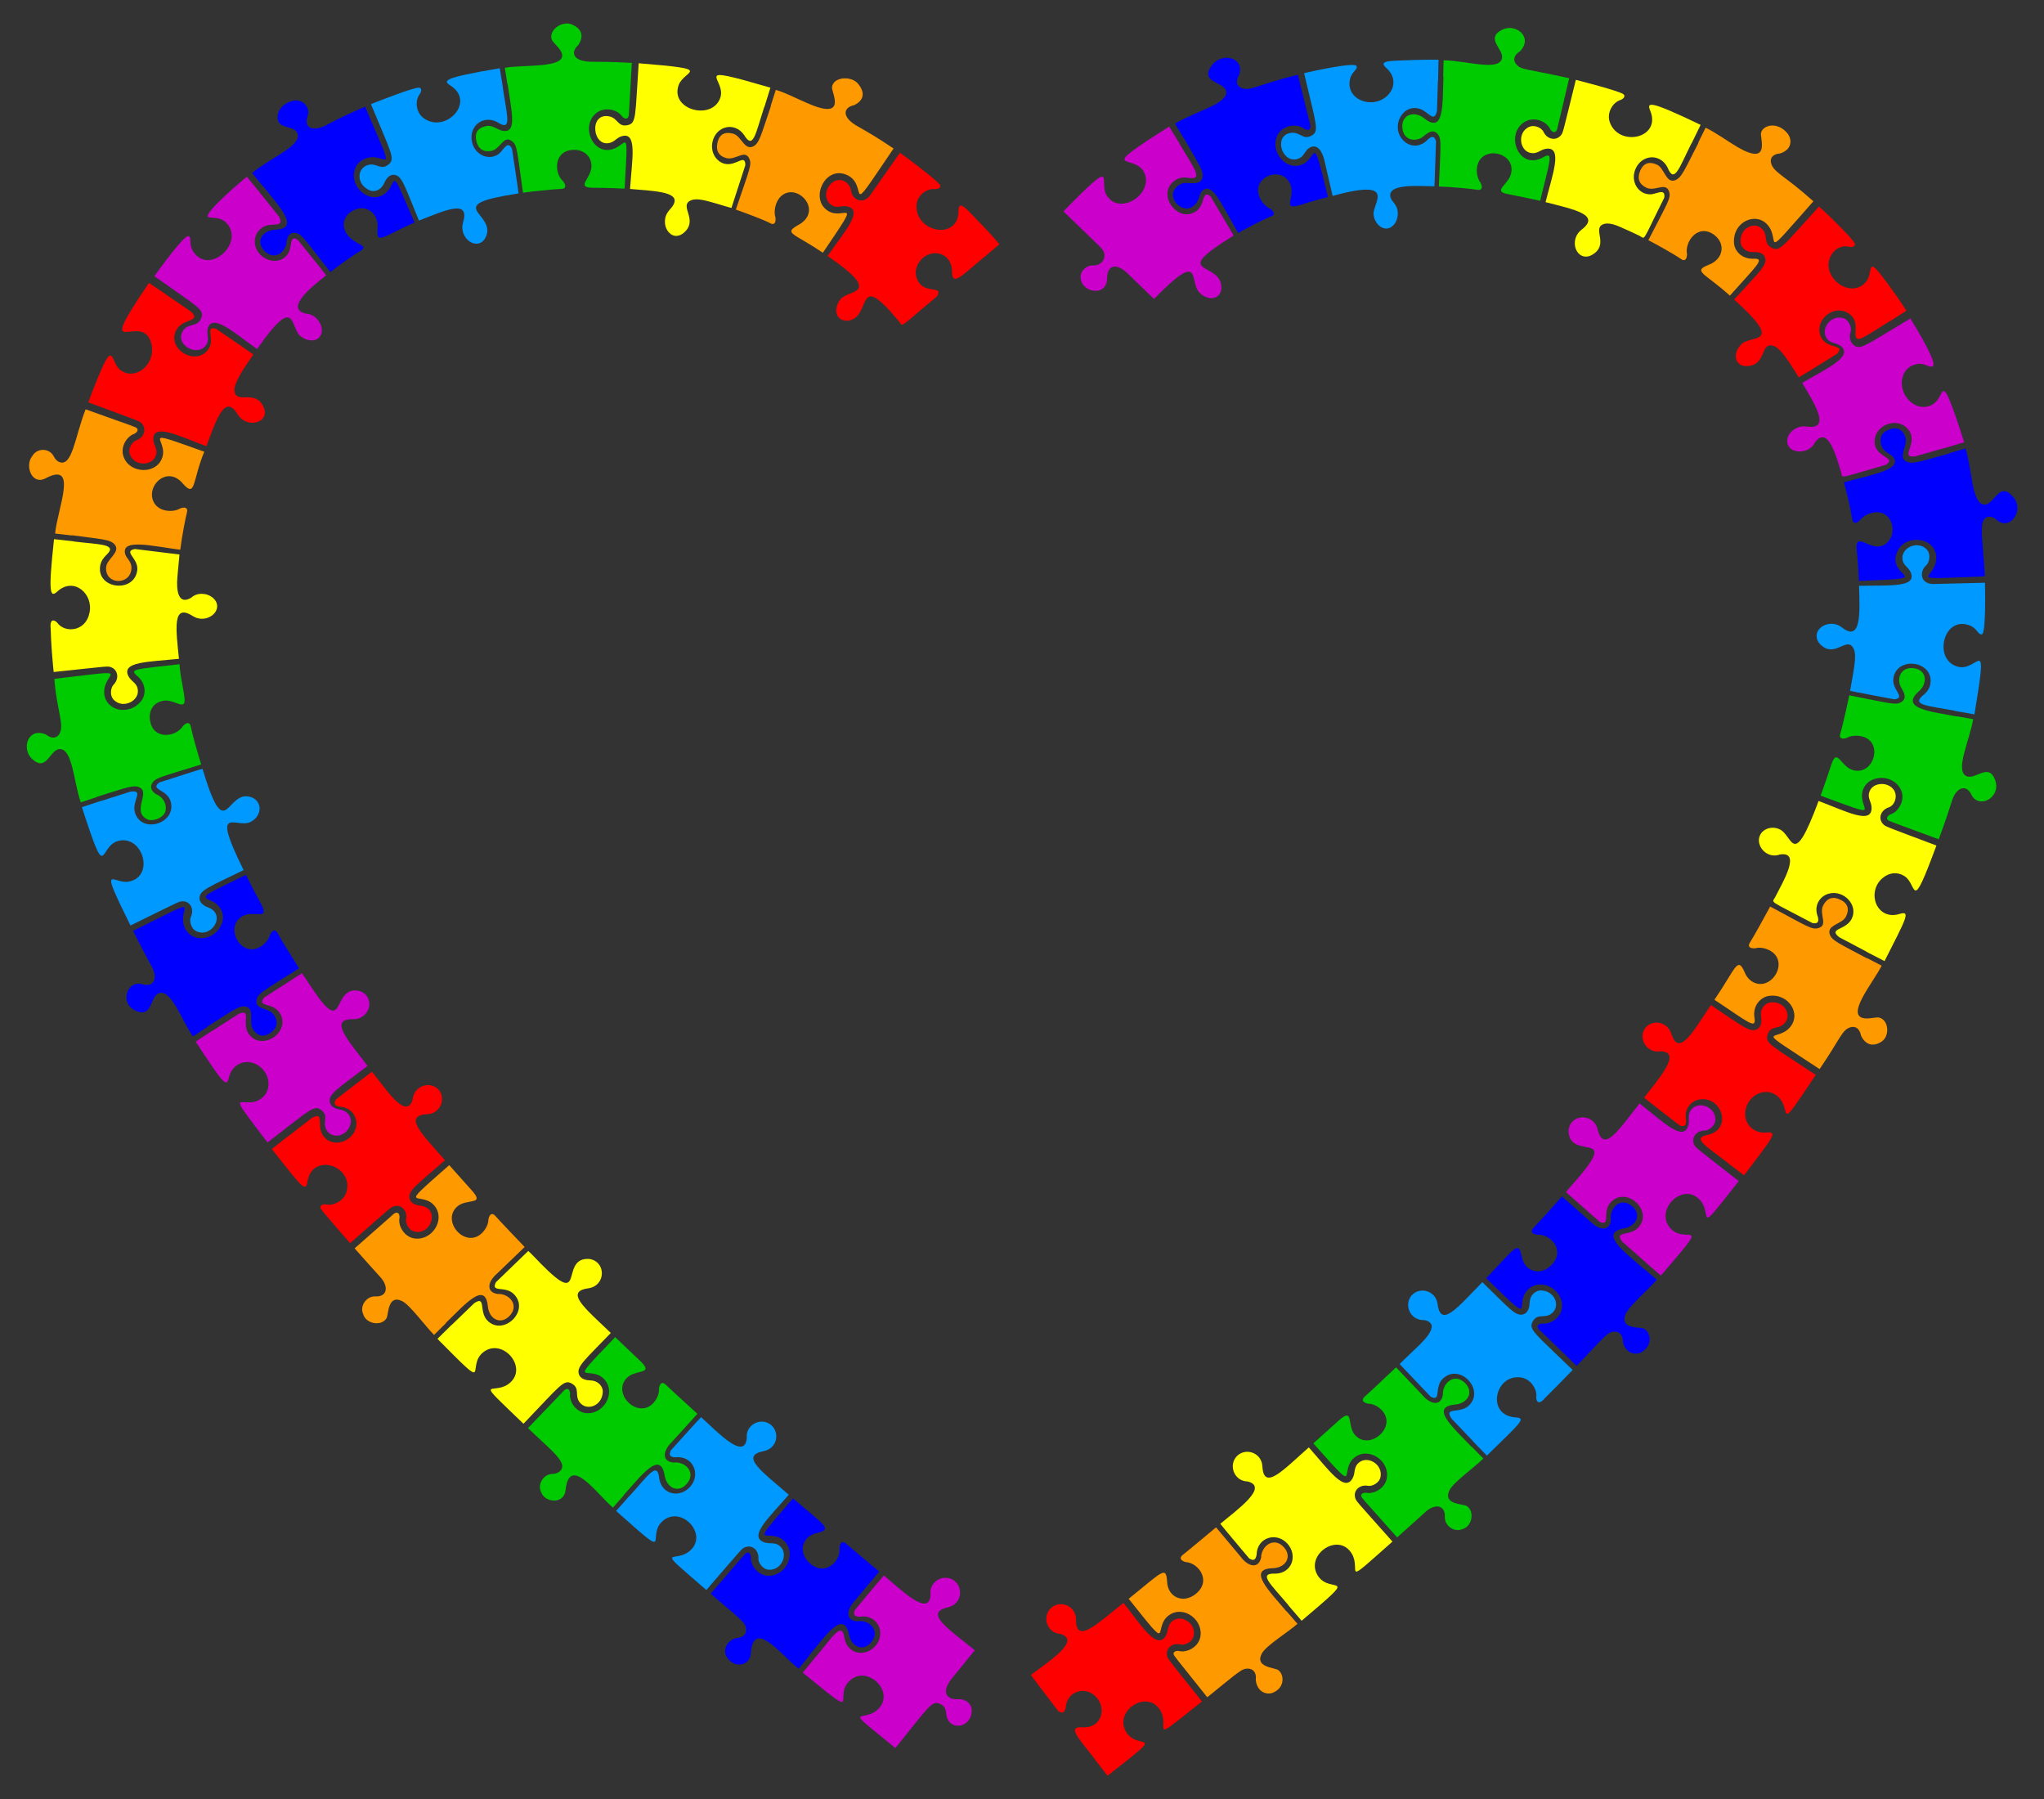 <?xml version="1.0" encoding="utf-8"?>
<svg version="1.1" id="Layer_1" xmlns="http://www.w3.org/2000/svg" xmlns:xlink="http://www.w3.org/1999/xlink" x="0px" y="0px"
	 viewBox="0 0 1866.745 1642.938" enable-background="new 0 0 1866.745 1642.938" xml:space="preserve">
<rect x="0" y="0" width="1866.745" height="1642.938" fill="#333333" stroke="none"/>
<g enable-background="new    ">
	<g>
		<path fill="#FF0000" d="M766.598,290.465c-4.43-4.035-3.423-12.103,1.281-17.523c7.558-8.699,39.579-3.857-12.108-39.22
			c15.885-22.632,33.133-41.681,18.123-45.186c-5.248-1.306-9.841,2.528-15.357-1.861c-10.074-8.261,0.268-25.89,11.525-21.679
			c4.412,1.768,6.845,6.221,7.009,8.139c0.776,9.238,11.676,15.499,19.201,2.886l25.595-36.465
			c4.41,2.877,34.864,25.682,36.642,29.476c1.324,2.825-2.971,3.786-4.481,3.616c-7.625-0.864-16.699,5.797-17.022,15.18
			c-0.856,24.476,38.333,32.023,38.401,4.893c0.017-7.04,2.592-6.976,11.43,2.287c7.564,7.821,18.313,18.866,25.899,28.017
			l-14.046,11.975l-0.163-0.029c-22.207,18.499-29.185,27.107-29.093,11.586c-0.605-9.712-7.562-15.607-15.794-15.36
			c-13.124,0.385-23.158,16.736-13.333,28.151c7.16,8.062,21.259,1.747,15.374,11.315c-36.433,30.35-30.556,27.766-34.707,22.765
			c-40.701-49.136-24.041-3.757-46.128-0.695c-3.152,0.443-6.065-0.351-8.248-2.267L766.598,290.465z"/>
		<path fill="#FF9900" d="M703.661,203.938c-5.76-3.212-25.258-10.329-31.529-12.5l-0.072-0.184
			c12.734-37.579,14.758-40.872,12.257-46.381c-3.947-8.82-12.283,1.639-20.901-0.497c-7.053-1.857-9.907-6.972-8.128-14.374
			c1.804-7.497,6.741-9.942,14.248-7.962c7.708,2.067,10.353,16.018,18.702,11.44c5.332-2.996,6.67-9.654,15.869-36.801
			l-0.222-0.077l4.648-14.536c10.405,3.217,16.612,6.905,26.652,11.175c39.616,18.112,24.319-8.355,24.674-13.516
			c0.872-9.655,17.614-10.898,23.891-3.131c7.174,8.797,4.371,15.582-3.623,19.397c-9.98,2.035-12.002,10.942,3.318,19.457
			c7.979,4.58,16.573,9.284,32.622,20.161c-47.685,70.274-20.08,32.33-43.924,23.601c-18.968-6.83-31.812,21.296-17.297,32.387
			c14.962,12.027,34.823-17.085-3.379,39.212c-26.448-18.007-36.138-17.509-22.838-25.124c24.504-12.899-0.93-40.198-15.508-26.333
			c-4.921,4.681-6.831,13.631-4.902,19.298C708.823,203.962,706.672,205.547,703.661,203.938L703.661,203.938z"/>
		<path fill="#FFFF00" d="M616.001,215.256c-5.128-0.921-9.797-7.388-8.525-15.549c1.152-7.389,6.802-9.244,8.424-14.767
			c2.892-9.808-18.737-10.578-40.486-12.394c1.91-27.777,6.803-52.852-7.912-48.053c-4.398,1.433-5.746,4.496-10.006,5.817
			c-16.507,5.132-20.037-27.873-1.045-24.034c7.893,1.6,7.702,9.765,16.458,8.058c8.534-1.642,7.04-7.743,10.396-56.565
			c71.083,5.796,41.447,5.922,36.471,19.982c-8.02,22.592,30.582,32.709,38.011,11.677c6.258-17.795-30.613-31.658,45.827-9.374
			l-5.501,17.615l-0.155,0.064c-8.101,24.928-10.065,39.406-18.493,25.393c-8.621-12.14-25.381-8.16-28.721,6.241
			c-2.216,9.556,3.243,18.132,10.965,20.154c10.586,2.624,18.893-9.717,19.013,1.247l-12.702,39.083
			c-0.065,0.201-13.828-4.001-14.053-4.056c-7.807-2.071-18.456-6.011-24.477-2.043c-8.176,5.532,8.368,17.72-5.169,28.974
			c-2.425,1.997-5.404,3.107-8.319,2.531L616.001,215.256z"/>
		<path fill="#00CB00" d="M512.762,172.493c-6.203,0.118-30.318,2.644-35.013,3.475l-0.15-0.128
			c-5.542-39.275-5.215-43.147-9.935-46.871c-7.881-6.246-10.372,7.225-19.022,8.846c-7.215,1.291-11.982-1.783-13.65-9.282
			c-1.658-7.46,1.639-12.087,9.261-13.457c6.468-1.227,11.241,4.892,17.094,4.592c10.388-0.409,5.772-18.095,2.3-42.705
			l-0.228,0.035l-2.385-15.069c17.061-3.422,63.786,1.644,49.837-17.28c-2.146-2.919-6.091-6.397-6.851-8.205
			c-3.432-8.609,8.976-17.915,18.272-14.098c9.874,4.167,10.725,11.484,5.892,18.698c-7.233,6.553-5.623,15.478,13.449,15.374
			c16.924-0.062,31.069,0.773,35.411,0.987l-2.565,44.606c0.267,9.703-5.395,5.728-6.538,4.083
			c-4.309-6.211-15.488-8.572-22.73-3.332c-15.592,11.356-4.111,39.229,14.353,33.418c13.645-4.123,14.259-22.755,10.876,36.084
			c-15.691-0.758-26.876-0.821-28.61-0.797c-16.98-0.151-1.574-8.276-1.652-19.923c-0.061-9.344-7.467-15.054-16.553-14.713
			c-18.319,0.693-17.652,21.481-9.225,28.813C517.587,170.001,516.384,172.419,512.762,172.493L512.762,172.493z"/>
		<path fill="#0099FF" d="M437.286,222.253c-8.024,2.126-17.679-7.905-14.379-19.137c6.545-21.833-16.587-10.926-40.284-1.674
			c-13.427-32.574-15.517-41.062-22.59-41.804c-2.837-0.291-6.427,1.324-8.979,7.236c-2.912,6.882-9.012,8.717-13.213,6.997
			c-12.621-5.252-12.196-20.322-1.64-23.255c7.859-2.155,11.305,5.205,18.359-0.214c6.909-5.302,2.856-10.115-15.78-55.328
			c3.859-1.522,39.441-15.633,44.01-15.03c3.066,0.404,1.638,4.522,0.699,5.706c-4.73,5.95-3.889,17.159,3.853,22.455
			c20.067,13.724,47.148-15.314,24.18-30.005c-6.91-4.472-8.21-6.97,44.899-15.884l2.955,18.219l-0.109,0.125
			c3.894,25.856,8.625,39.813-5.169,30.829c-13.211-6.94-26.27,4.009-22.99,18.321c2.827,12.331,16.212,17.361,24.821,10.376
			c4.169-3.383,7.509-12.416,11.643-4.383c0.03,0.201,6.214,40.775,6.013,40.805c-72.142,11.009-19.831,17.513-29.863,39.715
			C442.406,219.279,440.182,221.487,437.286,222.253L437.286,222.253z"/>
		<path fill="#0000FF" d="M329.543,228.883c-6.051,3.606-16.227,10.512-27.737,19.478l-0.192-0.04
			c-24.467-31.252-26.113-34.745-32.075-35.659c-4.321-0.641-6.663,2.428-7.613,6.634c-0.052,10.875-11.231,19.482-20.661,9.564
			c-7.976-8.393-1.622-18.62,9.943-19.092c23.888-0.817,3.339-21.569-11.15-40.075l-0.186,0.144l-9.613-11.851
			c16.627-13.832,45.125-24.87,41.543-35.731c-2.751-8.361-17.249-3.708-18.267-14.064c-0.558-5.829,3.268-13.318,13.768-16.159
			c8.809-2.212,16.283,5.72,13.72,13.684c-4.465,12.442,6.574,14.54,18.064,7.968c11.246-6.037,22.579-11.166,34.334-16.32
			c29.698,69.614,19.852,41.875,2.116,46.844c-17.432,4.88-15.927,28.241,1.176,34.891c5.168,1.991,11.591,1.12,16.198-3.422
			c10.237-9.896,2.616-26.494,25.654,27.508c-29.798,13.107-34.758,20.666-33.776,5.703c1.531-14.362-10.894-23.326-23.006-16.29
			c-8.27,4.946-9.998,13.38-5.193,20.861C322.9,223.282,337.803,223.956,329.543,228.883L329.543,228.883z"/>
		<path fill="#CB00CB" d="M291.538,308.06c-3.957,4.393-11.964,3.386-17.47-1.425c-9.207-8.047-3.479-39.374-39.255,12.122
			c-20.317-14.408-41.393-33.723-45.181-18.38c-1.222,5.511,2.424,9.976-1.958,15.403c-7.809,9.717-26.327-0.316-21.565-11.732
			c4.16-10.162,14.212-4.3,17.691-13.503c3.117-8.097-2.931-10.043-42.833-38.34c2.278-3.252,27.518-38.435,31.261-36.612
			c3.746,1.83-1.016,7.53,5.336,15.596c14.755,18.776,44.18-8.456,30.519-26.118c-6.03-7.772-14.371-5.491-17.722-6.842
			c-6.193-2.496,33.356-35.556,35.047-36.857l11.75,14.239l-0.034,0.162l17.725,21.993c5.201,9.934-5.055,5.963-12.091,8.4
			c-6.589,2.356-10.192,8.492-10.073,14.62c0.252,15.41,21.261,24.181,30.218,11.043c4.485-6.581,0.783-18.092,9.214-12.636
			c0.124,0.154,25.937,32.072,25.781,32.192c-15.245,11.865-37.305,30.384-18.601,35.015c9.696,0.346,16.25,10.77,14.261,17.973
			c-0.384,1.366-1.076,2.595-2.019,3.687L291.538,308.06z"/>
	</g>
	<g>
		<path fill="#FF0000" d="M240.864,380.633c-3.807,7.324-17.726,7.821-23.812-2.242c-11.594-19.414-19.282,4.455-28.586,29.056
			c-25.312-9.402-49.002-21.623-48.378-6.039c0.229,5.709,4.768,9.108,1.835,15.437c-3.782,8.835-19.335,8.871-23.275-1.858
			c-2.254-6.095,2.956-11.931,5.727-12.871c7.577-2.585,9.509-10.559,5.271-15.17c-2.512-2.73-0.585-1.565-49.03-19.558
			c25.337-67.01,18.626-37.219,29.457-29.357c13.609,9.898,32.487-5.229,28.238-23.828c-7.449-32.577-54.803,21.609-2.291-55.823
			l15.353,10.249l0.015,0.165l23.311,15.952c9.137,9.231-6.928,5.932-13.12,15.671c-11.029,17.602,17.916,35.543,29.197,17.726
			c5.71-8.957-4.292-20.945,6.633-17.856c0.164,0.112,34.079,23.235,33.965,23.398c-16.149,23.045-18.433,30.102-16.844,35.11
			c3.01,9.522,19.067-3.239,26.297,13.151c1.297,2.949,1.426,6.057,0.037,8.687L240.864,380.633z"/>
		<path fill="#FF9900" d="M170.792,467.647c-1.42,5.623-4.426,20.798-6.149,34.234l-0.165,0.109
			c-26.446-3.543-53.717-10.313-50.2,3.803c1.11,4.306,6.36,7.05,5.752,13.787c-1.381,15.327-24.547,14.457-23.083-1.873
			c0.661-7.368,13.588-13.682,7.759-20.48c-4.096-4.764-11.446-4.777-39.2-8.495l-0.03,0.23l-15.155-1.77
			c2.241-23.18,21.496-66.365-8.734-50.424c-12.484,6.613-19.189-11.527-12.171-20.26c4.544-7.778,15.324-7.38,19.408-0.293
			c1.677,3.402,3.385,4.812,4.899,5.502c12.436,5.661,14.691-23.397,24.492-47.94c48.23,17.227,45.639,16.062,46.855,17.365
			c1.967,2.075-1.326,4.656-2.654,5.106c-6.375,2.148-12.907,11.646-9.533,20.903c5.626,15.419,28.924,15.953,34.711,2.116
			c8.233-17.944-25.009-29.641,38.966-6.79c-10.921,26.411-7.722,42.396-19.273,29.432c-14.673-18.129-35.1,2.611-26.468,17.344
			c4.973,8.47,17.922,8.729,23.805,4.968C169.619,462.431,171.65,464.24,170.792,467.647L170.792,467.647z"/>
		<path fill="#FFFF00" d="M198.327,553.705c-0.113,8.394-12.323,15.159-22.309,8.817c-18.961-12.188-15.258,12.328-12.586,39.055
			c-27.562,2.906-53.28,2.442-46.017,16.106c2.776,5.109,8.11,5.806,8.509,13.031c0.561,9.478-13.394,16.587-21.702,8.646
			c-4.784-4.613-2.596-12.057-0.586-14.068c5.596-5.625,3.945-13.646-2.005-15.928c-3.464-1.328-1.22-1.141-52.614,4.278
			c-1.174-11.742-2.351-24.743-2.763-39.867c-1.064-10.802,4.913-6.674,6.12-5.023c6.998,9.585,26.033,8.072,29.361-9.282
			c3.713-17.191-14.202-32.904-29.124-19.576c-6.703,6.182-8.87,3.415-3.271-47.572l18.345,2.044l0.09,0.139
			c20.27,2.492,36.94,2.181,31.762,9.557c-2.111,3.034-7.534,6.259-8.206,13.764c-2.11,20.211,31.792,23.921,34.066,2.479
			c0.966-10.689-13.325-16.712-2.273-18.995l40.788,5.015c0,0-1.883,20.213-1.885,20.236c-1.218,13.419,1.005,26.038,12.509,19.287
			c5.315-4.969,14.129-4.71,19.814-0.027c2.493,2.082,4.02,4.851,3.979,7.883L198.327,553.705z"/>
		<path fill="#00CB00" d="M174.207,663.274c1.662,8.312,6.52,25.102,9.468,34.665l-0.103,0.173
			c-37.898,11.757-41.742,12.045-44.718,17.332c-2.144,3.801-0.153,7.133,3.424,9.6c8.893,3.628,10.503,12.45,8.283,17.037
			c-2.428,5.081-11.165,8.504-16.273,5.949c-14.19-7.191,3.31-24.389-6.97-29.105c-5.557-2.547-11.724,0.277-39.118,8.775
			l0.067,0.216l-14.499,4.758c-6.603-19.085-7.458-48.722-19.102-48.644c-9.311,0.064-11.805,21.348-25.204,9.17
			c-10.417-9.595-3.845-29.633,12.602-22.412c5.769,4.475,10.148,2.979,12.238-0.781c4.733-8.435-2.624-21.833-4.648-50.129
			c74.326-8.676,46.329-7.536,45.491,11.123c-0.77,17.1,21.75,24.035,33.753,9.15c4.607-5.712,4.765-15.988-3.567-22.894
			c-7.991-6.66-0.697-6.131,38.596-10.717c0.85,14.84,6.569,33.009,4.034,35.916c-2.889,3.298-10.33-4.123-19.139-2.522
			c-9.241,1.68-13.483,9.836-11.627,18.828c3.339,17.304,23.928,14.173,29.978,4.09
			C170.887,658.968,173.497,659.729,174.207,663.274L174.207,663.274z"/>
		<path fill="#0099FF" d="M236.31,734.28c2.306,5.614-0.747,13.369-8.141,16.539c-13.015,5.578-36.028-17.554-5.69,43.7
			c-31.559,15.452-39.926,18.084-40.279,25.303c-0.143,2.918,1.667,6.458,7.762,8.734c17.216,6.436,3.261,28.401-10.573,21.804
			c-5.381-2.539-6.547-10.025-5.097-13.052c3.261-6.926-0.422-14.191-7.181-14.28c-3.714-0.048-1.538-0.646-47.959,22.082
			c-30.14-61-15.72-36.853-0.941-40.173c23.367-5.234,12.029-42.785-10.237-37.06c-18.388,4.744-9.665,41.618-33.176-30.81
			l17.528-5.789l0.138,0.086l26.918-8.56c13.036-1.537,0.244,8.628,4.049,19.796c6.686,19.493,39.013,8.644,32.143-11.552
			c-3.534-10.389-19.025-9.89-9.967-16.583c43.685-13.892,39.123-13.095,39.732-11.111c21.429,70.606,21.005,16.614,44.016,24.566
			C232.511,729.025,235.076,731.218,236.31,734.28L236.31,734.28z"/>
		<path fill="#0000FF" d="M253.492,851.985c3.261,6.145,14.442,24.049,19.547,32.094l-0.051,0.199
			c-33.402,21.25-37.101,22.565-38.581,28.485c-2.431,9.715,10.832,6.569,15.857,14.175c4.093,6.26,2.997,11.94-3.344,16.256
			c-6.328,4.307-11.753,2.969-15.937-3.427c-4.177-6.321,2.238-19.121-6.808-20.638c-6.083-1.006-11.503,3.524-35.437,18.751
			l0.118,0.186l-12.746,8.389c-10.046-14.686-19.601-43.258-30.776-39.61c-8.789,2.869-5.534,23.112-21.496,16.053
			c-14.893-6.62-8.009-27.91,5.795-24.221c11.828,3.523,14.723-6.332,8.294-17.227c-1.748-3.169-9.211-17.02-16.353-31.446
			c67.183-33.392,40.984-22.621,46.364-5.024c5.194,16.841,28.659,15.13,34.851-2.128c2.43-6.831-0.181-16.631-10.944-20.791
			c-9.683-3.759-2.616-5.684,32.754-23.264c5.697,11.525,12.588,24.415,13.856,26.707c8.344,15.655-6.485,5.339-16.739,10.92
			c-17.522,9.48-1.834,38.746,15.978,28.181c4.237-2.501,7.904-6.719,8.91-11.059C248.983,848.629,251.714,848.639,253.492,851.985
			L253.492,851.985z"/>
		<path fill="#CB00CB" d="M335.096,909.634c5.775,8.109-0.28,21.194-12.443,21.026c-22.765-0.426-5.246,18.641,13.017,42.674
			c-27.688,21.175-35.599,25.507-34.541,32.758c0.394,2.814,2.818,5.947,9.369,7.109c8.062,1.43,10.491,7.873,9.884,11.686
			c-2.17,13.159-17.415,16.061-22.414,6.494c-3.67-7.049,2.549-12.153-4.429-17.666c-6.725-5.421-10.451-0.167-49.255,29.51
			c-39.937-52.518-24.08-31.04-8.617-38.345c11.048-5.228,11.905-18.379,5.671-26.764c-9.703-13.082-28.493-10.405-32.305,5.813
			c-2.182,9.282-4.635,6.432-30.296-32.751l15.417-10.15l0.155,0.044l23.758-15.277c12.216-4.931,2.434,8.239,8.859,17.961
			c11.411,17.217,40.023-1.4,28.28-19.152c-6.173-9.342-20.953-4.845-13.993-13.693l34.566-22.227
			c0.125-0.08,8.905,13.325,8.987,13.449c31.163,46.809,17.881-0.894,41.81,2.444c3.349,0.479,6.467,2.188,8.519,5.056
			L335.096,909.634z"/>
	</g>
	<g>
		<path fill="#FF0000" d="M400.87,995.415c6.418,7.737,1.588,21.36-10.754,22.012c-22.811,1.097-3.818,18.97,16.248,42.04
			c-26.24,22.937-33.856,27.781-32.313,34.946c0.623,2.857,3.172,5.775,9.798,6.526c18.151,2.057,10.412,26.786-4.905,23.755
			c-5.834-1.143-8.752-8.082-8.092-11.372c1.49-7.385-3.987-13.605-10.548-11.931c-3.584,0.915-1.648-0.223-40.56,33.792
			c-27.738-31.794-26.644-30.89-27.015-32.438c-0.659-2.821,3.551-3.259,4.923-2.93c6.792,1.65,17.034-3.4,19.087-12.394
			c5.396-23.376-31.676-35.188-35.961-8.386c-1.703,10.65-5.8,3.609-32.569-29.787l14.491-11.434l0.157,0.03l22.359-17.26
			c11.817-6.01,3.133,7.959,10.304,17.106c9.012,11.432,27.786,4.397,29.834-9.462c1.199-8.01-4.033-17.114-15.364-17.69
			c-5.303-1.119-5.094-3.556-2.991-6.77c0.175-0.135,32.601-25.266,32.735-25.09c11.35,14.48,9.265,11.82,13.697,17.476
			c8.908,11.05,19.538,21.474,23.494,7.756c0.25-3.651,1.829-7.274,4.946-9.803c5.967-4.825,14.387-4.197,18.999,1.306
			L400.87,995.415z"/>
		<path fill="#FF9900" d="M452.476,1110.391c3.751,4.324,19.423,20.673,26.592,28.192l-0.007,0.208l-24.974,24.042
			c-8.89,7.524-10.282,16.988,0.212,18.719c11.132-0.611,20.504,10.715,10.741,20.373c-8.194,8.105-18.349,2.371-19.497-9.008
			c-2.266-23.806-21.25-1.402-38.42,15.128l0.15,0.154l-10.832,10.745c-7.648-7.442-21.753-27.128-29.083-30.809
			c-13.371-6.575-12.413,12.084-14.333,15.502c-4.52,7.754-18.861,5.437-21.364-3.746c-3.346-7.36,2.906-16.153,10.674-16.109
			c11.798,0.792,13.008-9.424,4.322-18.383c-5.538-6.07-17.472-19.441-22.788-25.497l33.551-29.507
			c6.734-6.992,7.784-0.167,7.403,1.756c-1.396,6.94,4.031,16.844,12.914,18.581c16.034,3.04,28.955-15.966,19.798-28.745
			c-11.888-16.653-38.45,6.944,12.727-38.064c4.904,5.593,16.047,18.061,20.823,23.317c12.183,13.737-4.955,6.716-13.652,14.609
			c-14.655,13.272,7.358,38.481,22.446,24.346c3.594-3.36,6.22-8.297,6.172-12.816
			C447.212,1107.998,449.906,1107.43,452.476,1110.391L452.476,1110.391z"/>
		<path fill="#FFFF00" d="M545.875,1153.293c7.283,7.236,3.912,21.336-8.445,23.087c-22.39,3.028-2.613,18.665,20.412,40.803
			c-24.148,25.098-31.335,30.596-29.167,37.605c0.858,2.773,3.736,5.514,10.317,5.708c8.385,0.257,11.618,6.495,11.529,10.167
			c-0.322,13.392-14.996,18.304-21.286,9.622c-4.638-6.401,0.732-12.41-6.922-16.831c-7.48-4.321-10.336,1.399-44.238,36.635
			c-46.446-44.66-28.493-26.002-14.082-36.058c19.996-13.964-4.805-43.524-22.786-29.14c-16.259,13.011,9.236,39.068-41.702-12.339
			l13.137-12.964l0.159,0.01l20.312-19.628c11.064-7.287,3.969,7.638,12.02,15.872c14.536,14.698,39.252-8.879,24.208-24.09
			c-7.873-8.079-21.462-0.939-16.439-10.904l29.553-28.557c0.176-0.17,11.517,11.647,11.688,11.823
			c40.804,41.344,17.297-4.121,42.187-4.578c3.482-0.072,6.942,1.168,9.544,3.755L545.875,1153.293z"/>
		<path fill="#00CB00" d="M608.036,1264.449c3.513,3.475,25.576,23.526,28.797,26.46l0.008,0.209l-23.297,25.67
			c-8.352,8.1-9.144,17.674,1.453,18.709c11.168-1.358,21.161,9.429,12.032,19.66c-7.622,8.542-18.104,3.595-20.021-7.751
			c-3.854-23.617-21.276,0.028-37.275,17.656l0.158,0.144l-10.086,11.45c-14.921-12.627-39.804-48.96-43.286-15.94
			c-1.411,13.279-18.902,11.419-22.201,2.05c-3.823-6.978,1.738-16.215,9.447-16.825c2.447-0.033,4.92-0.434,6.859-1.939
			c9.7-7.527-6.602-18.84-28.427-39.955l30.924-32.249c6.119-7.539,7.743-0.841,7.51,1.121c-0.846,7.014,5.361,16.417,14.37,17.419
			c16.157,1.798,27.635-18.181,17.403-30.232c-13.258-15.664-37.719,10.06,9.422-39.099c5.531,5.357,9.03,8.637,22.897,21.771
			c13.303,12.901-4.391,7.084-12.455,15.658c-13.536,14.367,10.399,37.864,24.384,22.712c3.339-3.614,5.584-8.735,5.176-13.253
			C602.577,1262.417,605.218,1261.666,608.036,1264.449L608.036,1264.449z"/>
		<path fill="#0099FF" d="M704.502,1301.459c7.783,6.932,5.321,21.176-6.995,23.615c-22.206,4.279-1.635,18.562,22.887,39.841
			c-18.158,20.977-37.168,38.02-22.527,43.406c5.446,1.999,10.341-0.886,15.257,4.361c6.771,7.227,0.395,21.389-10.989,20.689
			c-5.933-0.364-9.718-6.845-9.498-10.191c0.499-7.61-5.819-12.922-12.054-10.366c-3.418,1.401-1.658,0.005-35.487,39.085
			c-48.426-42.023-29.775-24.155-15.862-35.114c19.005-14.968-7.141-43.207-24.336-27.607
			c-15.348,13.926,11.409,38.328-42.214-9.483l12.247-13.81l0.159,0c17.032-18.807,25.44-32.092,26.986-15.623
			c2.516,14.853,18.951,17.788,28.259,7.331c10.076-11.319,2.501-28.811-13.681-26.839c-5.424-0.203-5.626-2.661-4.13-6.202
			c0.153-0.168,27.627-30.626,27.795-30.473c15.604,14.181,39.518,39.659,41.703,19.36c-0.402-3.68,0.526-7.54,3.194-10.539
			c5.096-5.722,13.734-6.368,19.288-1.442L704.502,1301.459z"/>
		<path fill="#0000FF" d="M772.783,1409.624c3.235,2.933,26.096,22.02,30.068,25.343l0.017,0.209l-22.221,26.607
			c-8.011,8.438-8.408,18.034,2.229,18.643c11.109-1.794,21.531,8.617,12.795,19.185c-7.283,8.811-17.943,4.317-20.305-6.967
			c-4.794-23.442-21.244,0.899-36.507,19.174l0.163,0.137l-9.608,11.854c-15.357-11.912-41.565-47.022-43.716-13.894
			c-0.731,11.272-15.357,14.116-22.1,2.985c-3.256-5.641-0.654-14.697,8.808-17.062c6.911-0.422,9.449-4.266,9.01-8.279
			c-0.691-6.303-3.974-7.855-32.412-32.276c33.467-38.735,31.465-36.757,33.113-37.434c2.603-1.069,3.754,2.922,3.661,4.339
			c-0.465,7.051,6.148,16.118,15.191,16.676c16.223,0.969,26.749-19.477,15.897-31.057c-14.078-15.031-37.088,11.859,7.354-39.579
			c29.672,25.489,36.277,27.956,22.128,31.569c-14.227,3.002-17.855,18.242-6.493,27.911c14.461,12.35,28.441-3.004,26.877-14.37
			C767.212,1407.825,769.831,1406.95,772.783,1409.624L772.783,1409.624z"/>
		<path fill="#CB00CB" d="M871.948,1443.782c8.118,6.703,6.144,21.061-6.09,23.894c-22.433,5.081-0.08,19.271,24.381,39.198
			l-19.554,24.091c-11.997,13.894-6.488,21.213,4.44,20.688c8.416-0.404,12.118,5.617,12.321,9.251
			c0.742,13.341-13.502,19.439-20.46,11.269c-5.125-6.017-0.232-12.412-8.259-16.198c-7.798-3.675-10.047,2.101-40.992,40.225
			c-49.463-40.312-30.454-23.018-16.907-34.481c18.565-15.707-8.662-42.842-25.216-26.64c-15.063,14.744,13.027,37.573-42.431-7.714
			l11.673-14.298l0.158-0.007c16.129-19.342,24.123-33.163,26.32-16.722c3.099,14.782,19.636,16.982,28.515,6.223
			c9.664-11.71,1.339-28.901-14.729-26.302c-5.439,0.021-5.742-2.427-4.393-6.028c0.146-0.175,26.352-31.73,26.527-31.583
			c15.757,13.08,41.226,38.392,42.619,17.886c-0.55-3.674,0.225-7.575,2.779-10.671c4.877-5.909,13.521-6.842,19.3-2.083
			L871.948,1443.782z"/>
	</g>
	<g>
		<path fill="#FF0000" d="M960.748,1467.624c8.308-6.409,21.817-1.31,21.934,11.212c0.096,22.743,18.27,4.786,43.402-15.175
			c15.423,19.372,30.369,43.956,38.54,30.119c2.948-4.963,1.039-10.344,7.09-14.216c8.343-5.339,21.12,3.504,18.336,14.581
			c-1.474,5.875-8.631,8.292-11.774,7.493c-7.395-1.885-13.785,3.383-12.427,9.961c0.747,3.62-0.298,1.636,31.893,42.07
			c-50.328,39.97-29.302,24.87-37.501,9.175c-11.237-21.515-43.795-0.871-31.661,18.856c11.038,17.942,39.625-4.669-17.062,39.77
			l-11.336-14.567l0.029-0.156c-15.261-20.039-26.956-30.922-10.426-29.413c15.172,0.254,20.951-15.433,12.431-26.452
			c-9.282-12.005-27.89-7.689-28.941,8.544c-1.196,5.305-3.641,5.072-6.851,2.956c-0.138-0.182-25.054-32.764-24.872-32.902
			c16.269-12.481,46.473-31.638,26.804-37.54c-3.698-0.28-7.326-1.901-9.782-5.075c-4.686-6.062-3.713-14.679,2.172-19.241
			L960.748,1467.624z"/>
		<path fill="#FF9900" d="M1080.287,1419.753c3.93-3.014,26.43-21.827,30.2-24.983l0.208,0.021l22.257,26.577
			c6.891,9.386,16.257,11.444,18.757,1.105c0.182-11.261,12.226-19.715,21.125-9.284c7.422,8.701,1.11,18.444-10.413,18.818
			c-23.978,0.584-2.866,21.128,12.387,39.341l0.164-0.137l9.969,11.552c-7.915,7.18-28.172,19.516-32.374,26.801
			c-7.251,12.88,11.233,13.111,14.562,15.282c6.05,4.106,6.519,16.567-5.047,20.985c-5.697,2.039-14.086-1.139-15.202-11.738
			c0.866-6.934-2.5-10.086-6.5-10.369c-6.303-0.445-8.382,2.448-37.805,26.1c-31.949-40.025-30.359-37.677-30.72-39.422
			c-0.57-2.751,3.576-3.156,4.947-2.807c6.852,1.742,16.994-3.12,19.205-11.918c3.942-15.743-14.237-29.869-27.642-21.293
			c-17.295,11.063,4.777,38.566-37.563-14.476c30.695-24.662,34.079-30.404,35.065-15.966c0.379,14.544,14.689,20.878,26.259,11.45
			c14.827-12.031,2.109-28.504-9.272-29.016C1077.526,1424.902,1077.138,1422.172,1080.287,1419.753L1080.287,1419.753z"/>
		<path fill="#FFFF00" d="M1130.46,1328.86c7.881-6.785,21.708-2.32,22.451,10.131c1.252,22.86,18.98,3.44,42.396-17.327
			c18.243,20.533,32.8,41.823,40.108,28c2.687-5.047,0.429-10.353,6.28-14.582c8.021-5.797,21.278,2.315,19.12,13.53
			c-1.124,5.855-8.051,8.792-11.335,8.151c-7.522-1.454-13.593,4.111-11.878,10.619c0.943,3.577-0.209,1.65,34.119,40.287
			c-48.279,42.758-28.061,26.461-37.044,11.227c-12.263-20.803-43.871,1.317-30.723,20.505
			c11.564,16.871,39.686-5.974-15.213,40.587l-12.015-14.012l0.021-0.157c-16.324-19.446-28.335-29.6-11.785-28.861
			c15.016-0.495,20.254-16.37,11.127-27.036c-9.832-11.491-28.173-6.439-28.479,9.936c-0.951,5.341-3.41,5.217-6.718,3.252
			c-0.146-0.174-26.581-31.538-26.407-31.684c15.718-13.074,44.711-33.769,24.837-38.681c-3.695-0.098-7.39-1.54-10-4.589
			c-4.981-5.823-4.473-14.464,1.135-19.295L1130.46,1328.86z"/>
		<path fill="#00CB00" d="M1246.393,1275.285c4.236-3.675,24.412-22.776,28.49-26.646l0.209,0.008l23.868,25.14
			c7.458,8.937,16.943,10.417,18.777-0.062c-0.546-11.287,10.935-20.419,20.479-10.613c7.99,8.21,2.269,18.336-9.185,19.446
			c-23.889,2.117-1.531,21.29,14.814,38.506l0.156-0.148l10.67,10.908c-7.543,7.76-27.047,21.307-30.83,28.855
			c-6.579,13.264,12.036,12.454,15.442,14.39c7.742,4.588,5.381,18.781-3.713,21.228c-7.278,3.294-16.059-2.964-16.052-10.714
			c0.764-11.459-9.081-13.251-18.317-4.376c-14.623,13.193-18.935,17.116-25.208,22.662c-34.068-38.223-32.359-35.972-32.815-37.696
			c-0.724-2.736,3.421-3.335,4.801-3.061c6.886,1.373,16.794-4.035,18.517-12.988c3.073-15.958-15.937-28.991-28.786-19.71
			c-16.56,11.939,6.892,38.235-38.266-12.431c5.782-5.107,9.543-8.532,23.535-21.155c13.917-12.247,6.723,4.932,14.636,13.641
			c10.228,11.271,27.327,0.725,28.592-11.191c1.015-10.011-9.362-17.627-16.856-17.542
			C1243.937,1280.554,1243.406,1277.873,1246.393,1275.285L1246.393,1275.285z"/>
		<path fill="#0099FF" d="M1289.902,1182.203c7.352-7.187,21.331-3.756,23.023,8.64c2.888,22.327,18.319,3.003,40.863-20.065
			c25.106,24.405,30.462,31.481,37.468,29.367c2.744-0.826,5.49-3.689,5.724-10.325c0.297-8.416,6.592-11.572,10.23-11.473
			c13.365,0.301,18.287,15.028,9.547,21.295c-6.444,4.621-12.434-0.786-16.862,6.905c-4.385,7.496,1.726,10.728,36.388,44.422
			c-15.698,16.062-10.211,10.494-25.687,26.055c-6.429,7.56-7.82,0.611-7.556-1.272c0.991-7.046-4.975-16.658-14.02-17.943
			c-23.695-3.369-32.152,34.575-4.999,36.446c10.175,0.701,5.393,4.108-26.088,34.903l-12.867-13.233l0.012-0.159l-19.478-20.456
			c-7.191-11.097,7.618-3.863,15.964-11.926c14.911-14.408-8.512-39.266-23.894-24.404c-8.118,7.829-1.075,21.516-11.047,16.401
			l-28.339-29.762c-0.122-0.128,11.799-11.504,11.951-11.652c5.933-5.731,28.801-25.209,10.153-28.583
			c-3.681,0.134-7.453-1.07-10.259-3.939c-5.353-5.482-5.458-14.1-0.232-19.242L1289.902,1182.203z"/>
		<path fill="#0000FF" d="M1400.452,1121.29c4.283-4.345,20.49-22.544,25.985-28.681l0.207-0.009l25.96,22.973
			c8.209,8.264,17.755,8.882,18.634-1.725c-1.51-11.056,9-21.299,19.428-12.404c8.737,7.453,3.95,18.106-7.385,20.203
			c-23.562,4.217,0.304,21.343,18.142,37.129l0.143-0.163l11.577,9.938c-6.782,8.167-25.456,23.972-28.56,31.552
			c-5.546,13.883,12.997,11.427,16.574,13.08c6.773,3.283,8.516,15.765-2.282,21.721c-5.713,3.001-14.647,0.439-16.715-9.514
			c-0.026-6.986-3.764-9.688-7.833-9.401c-6.327,0.448-7.387,3.072-34.388,31.234l-32.099-31.08
			c-7.522-6.153-0.801-7.77,1.145-7.538c7.118,0.85,16.529-5.441,17.524-14.349c1.784-16.127-18.011-27.686-30.211-17.466
			c-15.695,13.176,9.928,37.791-39.012-9.596c27.111-28.279,29.421-34.306,32.399-20.169c2.391,14.34,17.385,18.687,27.533,7.861
			c12.917-13.966-1.991-28.424-13.285-27.418C1398.475,1126.725,1397.699,1124.083,1400.452,1121.29L1400.452,1121.29z"/>
		<path fill="#CB00CB" d="M1435.456,1024.853c6.457-7.763,20.761-5.549,23.661,6.473c5.278,22.346,19.694-0.149,38.256-23.733
			c21.555,16.88,39.918,35.363,44.433,20.376c1.682-5.547-1.484-10.26,3.45-15.437c6.744-7.093,21.311-1.786,21.34,9.714
			c-0.027,6.05-6.423,10.139-9.671,10.116c-7.659-0.059-12.567,6.601-9.749,12.637c1.565,3.351,0.085,1.66,40.778,33.526
			c-40.679,51.536-23.629,31.219-34.852,17.906c-15.629-18.549-43.093,8.828-27.212,25.552
			c14.373,15.128,38.507-12.648-9.032,42.799l-13.982-12.048l-0.002-0.16l-21.202-18.663c-8.16-10.46,7.326-4.583,14.88-13.319
			c13.525-15.844-12.202-38.311-26.012-22.13c-7.394,8.508,0.805,21.466-9.524,17.266l-30.847-27.153
			c-0.184-0.162,10.622-12.366,10.784-12.551c37.448-43.764-5.475-16.846-8.291-41.453c-0.406-3.44,0.49-6.948,2.795-9.72
			L1435.456,1024.853z"/>
	</g>
	<g>
		<path fill="#FF0000" d="M1502.389,938.979c5.789-8.073,20.169-6.814,23.958,4.911c6.941,21.832,19.554-1.373,36.166-26.107
			c28.946,19.267,35.666,25.4,42.197,22.032c2.557-1.303,4.723-4.566,3.672-11.171c-1.311-8.227,4.134-12.492,7.798-13.158
			c13.116-2.284,20.94,11.124,13.485,19.041c-5.502,5.828-12.236,1.521-15.276,9.986c-2.948,8.128,3.145,9.893,43.897,37.018
			c-36.782,54.981-21.741,32.866-33.572,20.685c-8.408-8.662-21.139-5.474-27.167,3.286c-9.277,13.481-0.488,30.264,15.99,28.651
			c10.79-1.056,4.952,5.073-20.75,39.077l-14.698-11.167l-0.011-0.159c-20.05-15.572-33.906-22.94-17.628-25.806
			c21.532-5.487,12.181-34.421-7.29-32.324c-8.153,0.884-15.566,8.258-13.305,19.327c0.237,5.419-2.165,5.836-5.819,4.596
			c-0.176-0.137-32.624-25.238-32.486-25.413c12.438-16.253,35.449-41.751,15.118-42.326c-12.483,2.33-20.909-11.672-14.281-20.979
			L1502.389,938.979z"/>
		<path fill="#FF9900" d="M1598.182,860.681c3.854-5.971,15.057-26.55,18.422-32.776l0.199-0.053
			c34.124,18.27,37.818,21.277,43.756,19.654c9.581-2.551,0.408-12.742,4.532-20.769c3.601-6.872,9.021-8.439,15.746-5.155
			c6.988,3.413,8.381,8.996,4.933,15.582c-3.498,6.813-17.723,7.403-14.644,16.134c2.075,5.745,8.478,8.178,33.71,21.687
			l0.105-0.194l13.564,6.991c-7.361,15.071-36.225,48.789-12.909,48.216c3.685-0.089,8.515-1.262,10.476-0.844
			c8.941,2.082,10.155,16.835,2.3,22.017c-8.593,5.558-15.271,1.982-18.723-5.516c-1.309-6.815-5.43-8.834-9.549-7.646
			c-7.874,2.304-8.959,9.809-28.276,38.226c-62.509-41.194-40.29-24.11-27.673-37.496c11.957-12.728-0.977-32.409-19.152-29.24
			c-6.475,1.116-14.556,8.159-12.668,19.977c1.781,11.152-6.03,3.579-36.572-16.549c19.62-28.742,20.992-39.964,27.481-25.379
			c3.622,9.186,11.895,12.526,18.863,10.269c11.563-3.765,18.252-21.796,4.833-29.555c-4.255-2.471-9.737-3.596-14.032-2.331
			C1597.434,866.283,1596.112,863.891,1598.182,860.681L1598.182,860.681z"/>
		<path fill="#FFFF00" d="M1607.35,762.748c2.693-5.881,10.53-8.749,17.735-5.597c12.698,5.557,11.875,38.589,35.808-25.766
			c25.722,9.729,48.523,21.805,48.41,6.255c-0.06-5.838-4.595-9.208-1.593-15.617c2.858-6.1,10.941-7.359,16.286-5.118
			c11.329,4.754,7.768,18.102,1.071,20.271c-7.55,2.521-9.938,10.192-5.493,15.057c2.514,2.75,0.591,1.571,48.928,19.853
			c-23.719,63.961-17.223,36.074-28.736,28.255c-6.818-4.636-14.824-3.563-20.722,1.707c-14.618,12.768-5.18,38.946,15.854,32.495
			c10.236-3.098,6.323,3.502-13.788,43.077l-16.408-8.456l-0.037-0.157l-24.967-13.21c-10.308-8.269,5.96-6.188,11.316-16.622
			c6.606-12.626-7.41-27.159-21.211-23.04c-7.803,2.332-13.701,10.867-9.521,21.289c1.207,5.279-1.088,6.105-4.907,5.502
			c-41.292-21.848-37.14-17.885-34.097-23.818c7.911-15.409,23.583-41.797,4.328-38.86c-11.619,4.489-22.706-7.783-18.257-17.5
			L1607.35,762.748z"/>
		<path fill="#00CB00" d="M1680.649,670.1c2.444-7.606,8.017-34.037,8.235-35.05l0.175-0.102c38.941,7.674,42.482,9.25,47.525,5.999
			c6.727-4.312-0.233-12.008-1.292-15.168c-2.588-7.268,1.017-17.078,12.664-15.585c11.71,1.503,12.797,13.783,4.511,21.057
			c-18.039,15.991,11.837,18.525,34.564,23.004l0.045-0.223l15.014,2.703c-3.496,19.84-16.61,46.483-6.466,51.842
			c8.205,4.334,20.655-12.952,26.565,3.932c5.541,15.771-14.644,26.479-21.58,13.511c-4.878-10.822-14.566-6.939-18.262,6.287
			c-2.056,6.627-6.149,18.982-11.741,34.09c-48.045-17.76-45.458-16.565-46.671-17.881c-1.921-2.085,1.468-4.592,2.815-5.012
			c3.768-1.19,6.495-4.06,8.418-7.496c8.683-15.511-8.808-31.213-25.576-23.774c-5.025,2.256-9.041,7.622-9.109,14.25
			c-0.095,14.546,17.415,20.428-37.789,0.022c4.45-11.998,8.362-23.707,9.684-27.997c5.375-16.488,8.355,1.022,19.458,4.544
			c19.13,6.073,28.941-25.402,8.888-30.554c-4.741-1.238-10.332-0.909-14.119,1.331
			C1681.443,675.506,1679.529,673.589,1680.649,670.1L1680.649,670.1z"/>
		<path fill="#0099FF" d="M1659.112,579.956c0.639-8.708,13.806-14.196,22.932-7.117c17.509,13.735,16.713-11.693,15.769-37.903
			c27.735-0.68,53.179,1.873,47.168-12.352c-2.102-5.157-7.838-6.51-7.563-13.616c0.333-9.499,14.634-15.553,22.399-7.03
			c3.927,4.478,2.027,11.92-0.512,14.125c-6.978,6.006-5.714,18.594,8.983,17.145l44.538-1.092c0.056,1.665,1.14,46.302-2.74,47.087
			c-4.093,0.824-3.831-6.425-13.76-8.903c-22.529-5.642-30.419,33.246-7.819,38.595c18.667,4.395,27.437-33.379,14.701,43.419
			l-18.173-3.222l-0.083-0.143c-25.62-4.839-40.437-4.996-27.458-15.043c2.968-2.681,4.922-5.753,5.494-9.661
			c3.088-21.112-30.821-25.32-33.797-4.912c-1.665,10.719,11.972,17.692,0.965,19.267c-0.204-0.039-40.542-7.582-40.505-7.786
			c4.544-25.301,6.499-34.797,2.052-40.363c-6.289-7.9-16.791,10.651-29.343-2.148c-2.294-2.314-3.42-5.271-3.251-8.348
			L1659.112,579.956z"/>
		<path fill="#0000FF" d="M1691.668,474.328c-1.485-9.646-4.973-24.371-7.607-33.816l0.11-0.165
			c25.104-6.865,53.837-11.526,44.744-23.067c-2.863-3.56-8.644-4.127-10.661-10.461c-2.125-7.041,0.006-12.06,7.378-14.735
			c7.528-2.732,12.518,0.569,14.6,7.432c2.355,7.377-7.279,17.893,0.846,21.93c5.631,2.802,12.421-0.057,39.413-7.438l-0.062-0.224
			l14.648-4.273c6.203,19.845,5.589,50.51,17.091,51.216c9.352,0.58,13.2-21.332,25.763-7.764
			c11.866,12.966-2.21,31.729-13.849,22.235c-1.259-1.08-3.633-3.208-6.657-3.333c-12.31-0.498-5.974,21.145-4.797,54.494
			c-74.904,2.656-46.527,3.889-44.441-14.834c2.306-21.384-28.615-24.952-35.584-7.392c-10.546,24.426,39.816,23.651-34.951,26.303
			c-0.381-11.32-1.183-21.24-1.968-28.126c-2.061-21.322,17.248,8.927,30.114-9.602c6.61-9.562,0.804-27.588-14.976-24.633
			c-11.584,2.17-12.413,10.089-16.951,9.275C1692.707,477.137,1691.944,476.06,1691.668,474.328L1691.668,474.328z"/>
		<path fill="#CB00CB" d="M1632.856,406.226c-3.335-8.857,6.691-18.242,16.959-16.744c21.774,3.303,9.416-18.075-3.93-39.789
			c21.458-12.779,47.601-24.209,35.052-33.856c-4.141-3.291-10.04-1.749-13.281-8.015c-4.492-9.012,5.3-20.618,15.851-17.244
			c5.427,1.634,7.822,9.107,6.628,12.516c-1.342,3.838-0.786,8.451,2.169,11.38c6.178,6.121,10.392,1.385,52.428-23.648
			c35.494,58.292,16.949,42.143,10.435,41.479c-5.151-0.517-12.769,1.572-16.27,8.686c-7.482,15.115,6.83,33.951,21.813,30.138
			c13.206-3.367,11.326-19.374,16.636-12.178c3.61,4.893,14.43,37.85,16.48,44.887l-17.686,5.286l-0.137-0.093l-27.154,7.779
			c-15.279,1.362,5.239-13.021-7.12-25.841c-9.819-10.091-28.427-2.971-29.589,10.61c-1.471,16.959,21.071,15.324,10.254,22.809
			c-45.25,12.963-39.085,12.7-40.931,6.794c-4.323-13.521-11.819-43.296-23.798-27.328
			C1652.748,414.493,1636.31,414.812,1632.856,406.226L1632.856,406.226z"/>
	</g>
	<g>
		<path fill="#FF0000" d="M1587.29,331.033c-3.974-4.635-1.756-12.399,3.542-17.118c9.199-8.191,39.45,1.493-7.098-40.433
			c23.714-25.974,30.513-31.479,28.229-38.273c-0.943-2.809-3.81-5.298-10.41-4.998c-8.508,0.391-11.791-5.962-11.978-8.975
			c-0.876-13.756,13.743-19.687,20.365-11.472c4.801,5.757,0.408,12.419,8.058,16.535c7.647,4.113,10.309-1.64,43.306-37.782
			c11.464,10.396,31.606,30.544,32.678,33.908c0.892,2.936-3.292,3.416-4.892,2.997c-15.235-3.998-28.102,17.937-10.989,32.688
			c8.718,7.455,20.921,7.132,26.885-1.869c6.24-9.504-1.367-24.71,19.244,3.078c4.299,5.809,13.094,18.283,16.813,24.464
			l-15.58,9.898l-0.158-0.053c-21.343,13.214-27.091,17.842-29.828,15.104c-3.245-3.248,4.026-16.212-8.196-23.195
			c-12.287-6.989-28.097,5.14-25.455,18.442c3.326,16.579,24.415,8.922,16.065,19.004c-0.168,0.104-35.031,21.772-35.135,21.603
			c-14.399-23.661-19.574-28.613-25.16-29.182c-9.814-0.958-4.773,18.57-22.531,18.902c-3.17,0.054-5.998-1.007-7.777-3.271
			L1587.29,331.033z"/>
		<path fill="#FF9900" d="M1535.426,236.648c-6.936-4.936-27.366-16.047-29.906-17.247l-0.048-0.191
			c18.157-35.298,20.646-38.254,18.938-44.007c-2.798-9.506-12.759-0.124-20.657-3.721c-6.649-3.096-8.797-8.355-5.846-15.449
			c2.934-7.054,8.295-8.947,15.333-5.678c6.996,3.169,8.197,17.478,16.744,14.162c5.886-2.292,8.362-9.214,21.166-34.105
			l-0.208-0.104l6.748-13.683c7.655,3.374,21.981,13.592,29.514,17.911c30.212,17.323,20.058-8.517,21.067-13.131
			c1.776-7.443,15.045-10.686,24.159,0.381c4.436,5.582,4.279,14.76-6.523,18.287c-7.343,0.541-9.588,4.586-8.416,8.923
			c2.369,8.737,12.239,11.051,38.618,34.83c-49.61,56.044-29.497,36.257-41.463,21.979c-10.399-12.892-32.313-3.756-31.039,16.084
			c0.46,7.19,7.058,14.871,17.939,14.347c11.211-0.465,2.3,6.632-21.693,33.736c-22.748-20.649-34.438-22.126-19.622-28.077
			c13.708-4.925,16.325-19.625,4.781-27.8c-14.738-10.084-26.592,6.902-24.306,17.946
			C1540.623,237.386,1538.254,238.66,1535.426,236.648L1535.426,236.648z"/>
		<path fill="#FFFF00" d="M1445.247,233.769c-7.975-2.953-10.269-16.761-0.887-23.997c17.904-13.656-6.355-18.388-32.837-25.183
			c5.977-24.133,16.322-51.042,0.51-48.743c-5.723,0.831-8.217,5.548-15.207,3.533c-9.125-2.785-10.976-18.345-0.656-23.375
			c5.196-2.546,11.794,0.782,13.428,4.269c3.409,7.293,11.515,8.362,15.67,3.56c2.43-2.799,1.488-0.753,13.912-50.918
			c1.018,0.26,40.396,10.212,43.654,13.264c2.233,2.091-1.281,4.634-2.723,5.062c-7.21,2.134-13.057,11.753-9.846,20.547
			c8.324,22.79,47.224,14.629,36.887-10.632c-3.139-7.785-2.077-10.233,45.994,12.855l-8.071,16.599l-0.161,0.039
			c-11.655,23.29-15.819,37.535-22.005,22.226c-6.941-13.387-23.894-11.708-29.385,1.777c-4.781,11.744,3.346,23.524,14.39,22.764
			c5.265-0.369,13.296-5.878,12.043,3.101c-21.222,42.405-16.858,37.683-22.697,34.77c-2.595-1.371-15.214-7.084-18.507-8.427
			c-1-0.409-9.436-4.436-14.962-1.921c-9.521,4.316,6.067,18.534-9.71,27.749c-2.815,1.645-5.962,2.147-8.834,1.083
			L1445.247,233.769z"/>
		<path fill="#00CB00" d="M1349.332,173.344c-6.005-0.983-21.273-2.521-35.122-3.068l-0.124-0.155
			c1.612-38.542,2.735-43.316-1.291-47.923c-5.277-6.043-11.834,2.125-14.71,3.694c-6.97,3.811-16.915,1.559-17.39-9.948
			c-0.486-11.809,11.416-14.867,20.053-7.916c18.663,15.06,16.526-14.133,17.51-37.676l-0.231-0.01l0.38-15.254
			c20.373,0.165,49.103,9.952,53.076-1.008c3.164-8.73-15.805-18.545,0.187-26.83c12.498-6.487,28.937,6.647,16.527,19.574
			c-6.134,3.828-6.307,8.448-3.498,11.746c4.681,5.49,8.045,3.906,48.428,12.842l-10.287,43.48
			c-1.415,9.503-6.273,4.827-7.157,2.918c-2.991-6.474-13.271-11.378-21.797-7.25c-20.515,10.019-7.436,46.274,15.839,32.866
			c9.752-5.619,5.276,4.603-3.086,39.944c-15.98-3.537-30.899-6.395-30.899-6.395c-12.552-2.914,2.634-8.676,4.493-19.341
			c2.247-12.922-10.755-19.347-20.081-17.26c-13.742,3.04-13.222,19.97-7.961,26.531
			C1354.556,171.756,1352.927,173.931,1349.332,173.344L1349.332,173.344z"/>
		<path fill="#0099FF" d="M1266.725,208.66c-5.435,0.548-11.278-4.806-12.267-12.635c-1.284-10.186,22.91-33.633-37.394-17.164
			l-7.024-30.222c-3.569-17.626-11.754-17.024-16.738-11.418c-2.106,2.416-3.706,7.234-9.456,8.237
			c-13.865,2.514-20.707-22.482-4.423-24.179c7.921-0.828,10.585,6.767,18.204,2.697c7.732-4.098,4.329-10.12-6.608-57.176
			c1.819-0.471,46.175-10.581,47.853-6.515c1.594,3.872-5.763,5.023-6.379,15.159c-0.606,9.786,6.95,16.721,17.025,17.798
			c17.87,1.911,31.537-17.564,16.863-30.876c-3.934-3.568-5.792-6.6,9.202-6.98c1.022-0.055,24.76-1.181,38.192-0.778l-0.382,18.453
			l-0.13,0.103l-0.907,28.232c-2.506,10.966-7.715,1.115-14.594-1.593c-16.815-6.45-28.315,16.106-16.156,28.415
			c6.097,6.348,15.868,6.674,22.882-1.305c4.125-3.416,5.876-1.676,6.984,1.988c-0.007,0.202-1.253,41.226-1.455,41.22
			c-17.262-0.458-41.119-1.948-40.316,8.569c0.437,5.858,6.366,6.89,6.853,15.321c0.222,3.824-0.811,7.356-2.598,9.964
			c-1.806,2.554-4.306,4.431-7.229,4.688L1266.725,208.66z"/>
		<path fill="#0000FF" d="M1161.003,197.559c-7.694,2.876-22.97,11.053-30.129,15.114l-0.184-0.068
			c-16.114-28.183-22.953-44.553-31.394-39.403c-4.042,2.48-3.365,6.5-5.587,10.449c-8.501,14.671-24.607,2.128-22.374-7.72
			c0.819-3.585,5.089-8.141,10.281-8.83c4.219-0.438,14.92,2.58,16.541-4.897c1.292-5.993-2.819-11.429-17.031-36.287l-0.206,0.117
			l-7.804-13.114c19.102-11.578,48.591-18.19,46.713-29.419c-1.534-9.165-24.265-7.676-13.583-23.186
			c9.141-13.304,31.136-8.001,25.374,8.218c-3.78,6.468-1.611,10.566,2.633,11.989c8.148,2.725,12.054-2.467,51.039-12.287
			l10.696,43.381c3.055,8.965-3.279,7.225-5.096,5.817c-5.709-4.378-17.311-3.764-22.843,3.9
			c-9.256,12.961,2.659,32.527,17.891,29.904c18.84-3.244,10.694-37,26.894,28.702c-11.638,2.924-20.26,5.587-22.207,6.301
			c-21.773,7.334-7.608-4.57-11.881-17.033c-5.007-14.616-23.908-11.643-28.696-0.739c-3.948,8.99,3.82,19.557,10.037,22.161
			C1164.433,193.7,1164.187,196.368,1161.003,197.559L1161.003,197.559z"/>
		<path fill="#CB00CB" d="M1112.048,270.369c-5.006,3.917-12.656,1.431-17.156-3.841c-8.896-10.425,3.498-38.958-40.972,6.437
			l-22.31-21.563c-13.204-13.52-20.541-7.952-20.514,2.521c0.044,18.253-25.178,13.155-24.149-1.909
			c0.404-6.027,7.112-9.921,10.363-9.604c8.055,0.662,13.016-5.766,10.949-11.814c-1.204-3.514,0.101-1.664-37.064-37.585
			c50.539-51.604,32.103-27.588,39.175-15.222c11.802,20.611,45.114-1.618,33.965-21.368c-9.137-16.128-44.43,2.185,23.467-40.836
			l9.578,15.78l-0.058,0.156c13.427,22.712,22.849,33.588,6.79,30.684c-3.972-0.407-7.597,0.196-10.943,2.432
			c-17.82,12.012,2.216,39.749,19.066,28.335c8.862-5.791,5.094-20.677,13.466-13.447c0.1,0.169,21.048,35.466,20.882,35.571
			c-60.609,37.528-11.225,22.654-11.116,47.47c-0.006,3.194-1.121,6.035-3.418,7.806L1112.048,270.369z"/>
	</g>
</g>
</svg>
